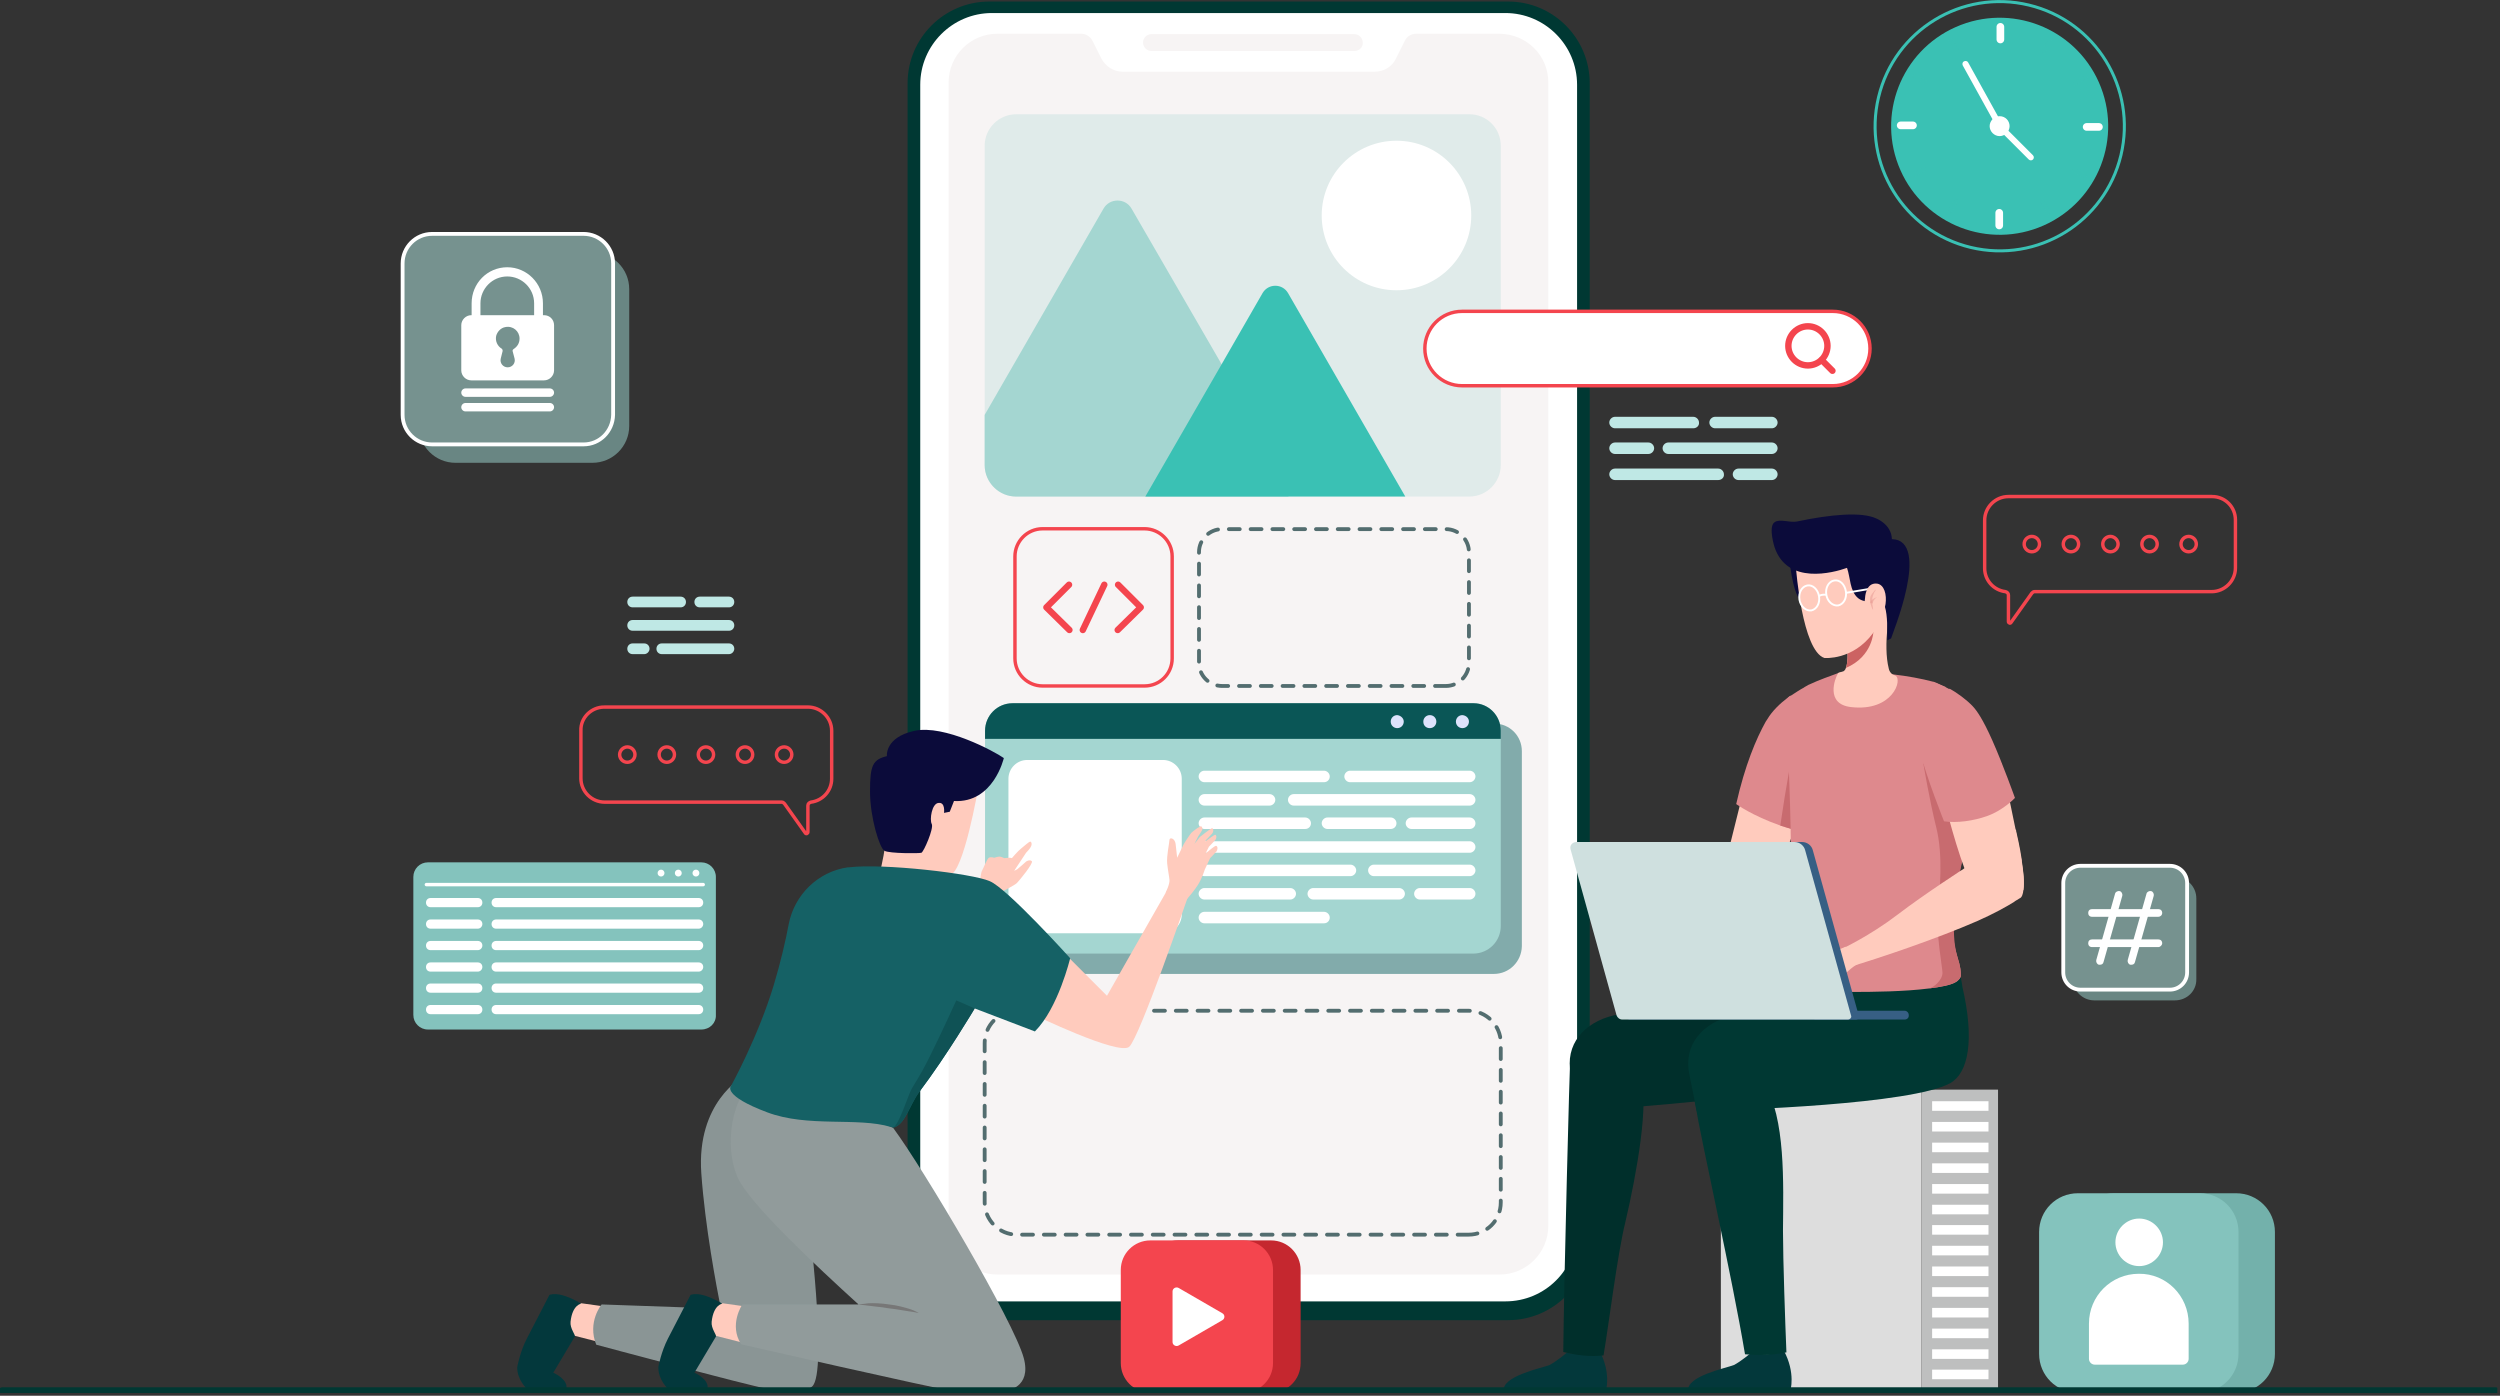 <svg xmlns="http://www.w3.org/2000/svg" width="652" height="364" fill="none" viewBox="0 0 652 364"><rect x="0" y="0" width="652" height="364" fill="#333333" stroke="none"/><g clip-path="url(#clip0)"><path fill="#003833" d="M393.3 344.3H258c-11.8 0-21.3-9.6-21.3-21.3V21.7C236.7 9.9 246.3.4 258 .4h135.3c11.8 0 21.3 9.6 21.3 21.3v301.2c.1 11.8-9.5 21.4-21.3 21.4z"></path><path fill="#fff" d="M392.6 339.4H258.7c-10.3 0-18.7-8.4-18.7-18.7V22.1c0-10.3 8.4-18.7 18.7-18.7h133.9c10.3 0 18.7 8.4 18.7 18.7v298.6c0 10.3-8.3 18.7-18.7 18.7z"></path><path fill="#F7F4F4" d="M403.8 21.5v298.2c0 7-5.7 12.7-12.7 12.7h-131c-7 0-12.7-5.7-12.7-12.7V21.5c0-7 5.7-12.7 12.7-12.7H282c1.2 0 2.3.7 2.9 1.8l2.3 4.6c1.1 2.1 3.2 3.5 5.6 3.5h65.7c2.4 0 4.6-1.3 5.6-3.5l2.3-4.6c.5-1.1 1.7-1.8 2.9-1.8h21.8c7.1.1 12.7 5.7 12.7 12.7z"></path><path fill="#F7F4F4" d="M353.2 13.3h-52.9c-1.2 0-2.2-1-2.2-2.2 0-1.2 1-2.2 2.2-2.2h52.9c1.2 0 2.2 1 2.2 2.2.1 1.2-.9 2.2-2.2 2.2z"></path><path stroke="#536D6F" stroke-dasharray="2.84 2.84" stroke-linecap="round" stroke-linejoin="round" stroke-miterlimit="10" d="M383 322H265.2c-4.6 0-8.4-3.8-8.4-8.4V272c0-4.6 3.8-8.4 8.4-8.4H383c4.6 0 8.4 3.8 8.4 8.4v41.6c0 4.7-3.7 8.4-8.4 8.4zM377.1 178.9h-58.4c-3.3 0-6-2.7-6-6V144c0-3.3 2.7-6 6-6h58.4c3.3 0 6 2.7 6 6v28.9c0 3.3-2.7 6-6 6z"></path><path fill="#82ABAB" d="M389.6 254H269c-4 0-7.2-3.2-7.2-7.2v-50.9c0-4 3.2-7.2 7.2-7.2h120.7c4 0 7.2 3.2 7.2 7.2v50.9c-.1 4-3.3 7.2-7.3 7.2z"></path><path fill="#A4D6D1" d="M391.4 190.6v50.9c0 4-3.2 7.2-7.2 7.2H264.1c-4 0-7.2-3.2-7.2-7.2v-50.9c0-4 3.2-7.2 7.2-7.2h120.2c3.9 0 7.1 3.2 7.1 7.2z"></path><path fill="#fff" d="M303.3 243.4h-35.4c-2.7 0-4.9-2.2-4.9-4.9v-35.4c0-2.7 2.2-4.9 4.9-4.9h35.4c2.7 0 4.9 2.2 4.9 4.9v35.4c0 2.7-2.2 4.9-4.9 4.9zM345.3 204h-31.2c-.8 0-1.5-.7-1.5-1.5s.7-1.5 1.5-1.5h31.2c.8 0 1.5.7 1.5 1.5s-.6 1.5-1.5 1.5zM331.1 210.1h-17c-.8 0-1.5-.7-1.5-1.5s.7-1.5 1.5-1.5h17c.8 0 1.5.7 1.5 1.5s-.7 1.5-1.5 1.5zM383.3 210.1h-45.9c-.8 0-1.5-.7-1.5-1.5s.7-1.5 1.5-1.5h45.9c.8 0 1.5.7 1.5 1.5s-.7 1.5-1.5 1.5zM340.4 216.2h-26.3c-.8 0-1.5-.7-1.5-1.5s.7-1.5 1.5-1.5h26.3c.8 0 1.5.7 1.5 1.5 0 .9-.7 1.5-1.5 1.5zM362.7 216.2h-16.5c-.8 0-1.5-.7-1.5-1.5s.7-1.5 1.5-1.5h16.5c.8 0 1.5.7 1.5 1.5 0 .9-.7 1.5-1.5 1.5zM383.3 216.2h-15.2c-.8 0-1.5-.7-1.5-1.5s.7-1.5 1.5-1.5h15.2c.8 0 1.5.7 1.5 1.5 0 .9-.7 1.5-1.5 1.5zM383.3 222.4h-69.1c-.8 0-1.5-.7-1.5-1.5s.7-1.5 1.5-1.5h69.1c.8 0 1.5.7 1.5 1.5s-.7 1.5-1.5 1.5zM352.2 228.5h-38.1c-.8 0-1.5-.7-1.5-1.5s.7-1.5 1.5-1.5h38.1c.8 0 1.5.7 1.5 1.5s-.7 1.5-1.5 1.5zM383.3 228.5h-25c-.8 0-1.5-.7-1.5-1.5s.7-1.5 1.5-1.5h25c.8 0 1.5.7 1.5 1.5s-.7 1.5-1.5 1.5zM336.5 234.6h-22.4c-.8 0-1.5-.7-1.5-1.5s.7-1.5 1.5-1.5h22.4c.8 0 1.5.7 1.5 1.5s-.7 1.5-1.5 1.5zM364.9 234.6h-22.4c-.8 0-1.5-.7-1.5-1.5s.7-1.5 1.5-1.5h22.4c.8 0 1.5.7 1.5 1.5s-.7 1.5-1.5 1.5zM383.3 234.6h-13c-.8 0-1.5-.7-1.5-1.5s.7-1.5 1.5-1.5h13c.8 0 1.5.7 1.5 1.5s-.7 1.5-1.5 1.5zM345.3 240.8h-31.2c-.8 0-1.5-.7-1.5-1.5s.7-1.5 1.5-1.5h31.2c.8 0 1.5.7 1.5 1.5s-.6 1.5-1.5 1.5zM383.3 204h-31.2c-.8 0-1.5-.7-1.5-1.5s.7-1.5 1.5-1.5h31.2c.8 0 1.5.7 1.5 1.5s-.7 1.5-1.5 1.5z"></path><path fill="#0A5656" d="M391.4 190.6v2.1H256.9v-2.1c0-4 3.2-7.2 7.2-7.2h120.2c3.9 0 7.1 3.2 7.1 7.2z"></path><path fill="#DEE3FC" d="M366.1 188.2c0 .9-.7 1.7-1.7 1.7-.9 0-1.7-.7-1.7-1.7 0-.9.7-1.7 1.7-1.7.9.1 1.7.8 1.7 1.7zM374.6 188.2c0 .9-.7 1.7-1.7 1.7s-1.7-.7-1.7-1.7c0-.9.7-1.7 1.7-1.7s1.7.8 1.7 1.7zM383.1 188.2c0 .9-.7 1.7-1.7 1.7-.9 0-1.7-.7-1.7-1.7 0-.9.7-1.7 1.7-1.7 1 .1 1.7.8 1.7 1.7z"></path><path stroke="#F4454E" stroke-miterlimit="10" stroke-width=".896" d="M298.5 178.9h-26.6c-3.9 0-7.2-3.2-7.2-7.2v-26.6c0-3.9 3.2-7.2 7.2-7.2h26.6c3.9 0 7.2 3.2 7.2 7.2v26.6c0 4-3.2 7.2-7.2 7.2z"></path><path stroke="#F4454E" stroke-linecap="round" stroke-linejoin="round" stroke-miterlimit="10" stroke-width="1.672" d="M278.8 152.5l-5.9 5.9 6 5.9M291.6 152.5l5.9 5.9-6 5.9M288 152.5l-5.6 11.8"></path><path fill="#E0EBEA" d="M391.4 38v83.3c0 4.5-3.7 8.2-8.2 8.2H265c-4.5 0-8.2-3.7-8.2-8.2V38c0-4.5 3.7-8.2 8.2-8.2h118.2c4.6 0 8.2 3.7 8.2 8.2z"></path><path fill="#fff" d="M364.2 75.7c10.77 0 19.5-8.73 19.5-19.5s-8.73-19.5-19.5-19.5-19.5 8.73-19.5 19.5 8.73 19.5 19.5 19.5z"></path><path fill="#A4D6D1" d="M336 129.5h-71c-4.5 0-8.2-3.7-8.2-8.2v-13.1l31-53.8c1.6-2.8 5.7-2.8 7.3 0L318.6 95l17.4 30.1c.9 1.5.7 3.1 0 4.4z"></path><path fill="#3AC1B4" d="M366.5 129.5h-67.8L318.6 95l10.7-18.6c1.5-2.5 5.1-2.5 6.6 0l30.6 53.1z"></path><path fill="#DDD" d="M501.1 284.2h-52.3v78.6h52.3v-78.6z"></path><path fill="#BEBFBF" d="M501.088 362.775h20v-78.6h-20v78.6z"></path><path fill="#fff" d="M518.6 287.2h-14.7v2.5h14.7v-2.5zM518.6 292.6h-14.7v2.5h14.7v-2.5zM518.6 298h-14.7v2.5h14.7V298zM518.6 303.4h-14.7v2.5h14.7v-2.5zM518.6 308.8h-14.7v2.5h14.7v-2.5zM518.6 314.2h-14.7v2.5h14.7v-2.5zM518.6 319.5h-14.7v2.5h14.7v-2.5zM518.6 324.9h-14.7v2.5h14.7v-2.5zM518.6 330.3h-14.7v2.5h14.7v-2.5zM518.6 335.7h-14.7v2.5h14.7v-2.5zM518.6 341.1h-14.7v2.5h14.7v-2.5zM518.6 346.5h-14.7v2.5h14.7v-2.5zM518.6 351.9h-14.7v2.5h14.7v-2.5zM518.6 357.2h-14.7v2.5h14.7v-2.5z"></path><path fill="#03383B" d="M440.3 362.8h26.6s1.5-4.7-1.7-10.6c0 0-2.1 1.7-8.5.6 0 0-2.7 2.3-4.5 3.2-2 .8-12.6 2.9-11.9 6.8z"></path><path fill="#003833" d="M442.1 287.9c1.7 10.2 9.6 44.9 13 65.3 6.2.5 9.2-.2 10.8-.5-.3-7.1-.9-24.2-.9-31.7.1-12.7.7-29.3-4.9-38.5l-18.7 1.5c.1 1 .2 1.8.3 2.4.2.5.3 1 .4 1.5z"></path><path fill="#03383B" d="M392.2 362.8h26.6s1.5-4.7-1.7-10.6c0 0-2.1 1.7-8.5.6 0 0-2.7 2.3-4.5 3.2-2 .8-12.6 2.9-11.9 6.8z"></path><path fill="#002F2B" d="M407.7 352.6c5.1 1.3 8.8 1.1 10.5.9 1.4-8.2 3.6-26.3 5.7-34.8 3.1-13.2 6.2-31.3 4-37.8l-18.4-4.6c-.1.6-1.6 56.1-1.8 76.3z"></path><path fill="#002F2B" d="M481 257.4c-.4-3.6-.8-6.3-.8-6.3l-20.6 5-17.5 4c-6.5 1.4-14.3 3.2-21.2 4.7-7.7 1.8-12.9 7.6-11.2 15.4l1.9 9.4c10.8-.1 61.8-5 66.1-7.2 5.1-2.4 6.6-11.2 3.3-25z"></path><path fill="#003833" d="M511.8 257.4c-.4-3.6-2.1-7.5-2.1-7.5l-19.2 6.3-17.5 4c-6.5 1.4-14.3 3.2-21.2 4.7-7.7 1.8-12.9 7.6-11.2 15.4l1.9 9.4c10.8-.1 56.1-1.7 66.1-7.2 4.8-2.7 6.4-11.3 3.2-25.1z"></path><path fill="#FFCBBD" d="M454.2 227.9s9.1-4.1 11.7 0c1.4 2.3.4 6.5-2.7 8.2-3.1 1.8-20.7 9.2-37.4 13.4 0 0-.7-2.3-1.9-4.7 0 0 7.5-3.1 14.9-8.3 7.4-5.2 15.4-8.6 15.4-8.6z"></path><path fill="#FFCBBD" d="M456.4 199.4l-7.8 31.3s.8 7.9 8.8 4c8-3.9 13.3-28.8 13.3-28.8l-14.3-6.5z"></path><path fill="#DE898D" d="M469.7 216.9c-1-.2-1.9-.5-2.8-.8-.9-.3-1.8-.5-2.6-.8-7.4-2.6-11.5-5.6-11.5-5.6 2.3-10.2 5.2-17 7.7-21.5.1-.1.1-.2.2-.3.1-.1.1-.2.2-.3 1.3-2.2 3.3-4.1 5.4-5.7.2-.2.4-.3.7-.5l.9 16.3.2 1.7 1.6 17.5z"></path><path fill="#C86B6F" d="M469.7 216.9c-1-.2-1.9-.5-2.8-.8-.9-.3-1.8-.5-2.6-.8 1.6-11 3-17.9 3-17.9l.8 2 1.6 17.5z"></path><path fill="#DE898D" d="M516 188.6c-.2 4.8-1 12.6-1.8 20.4-.2 2.5-.5 5-.6 7.4-.1 1.5-2.4 9.5-2.5 10.9-.4 6.8-3.7 11.9-.6 22.3.8 2.5.9 3.8.9 4.8 0 .7-.9 1.5-1.3 1.7-1.3.8-3.9 1.3-7.1 1.7-6.2.8-14.6.9-19.7.9-6.8 0-17-1.1-18.3-2.8-1.2-1.6-.1-3.9.5-7 2.5-14.2 1.6-21.7 1.5-31.9v-.8c-.3-15.8-1.3-29.4-.6-34.3.2-.2.4-.3.7-.5 1.1-.7 2.1-1.4 3.2-2 .1 0 .2-.1.3-.2.3-.2.6-.3.9-.5.1-.1.2-.1.4-.2 2.3-1.1 5.7-2.3 7.6-3 .2-.1.5-.2.7-.2 1.8-.1 3.8-.1 5.9-.1 1.8.1 4.7.3 7.8.7 3.5.4 7.3 1.1 10.3 1.9h.1c.6.2 4.3 1.6 8.1 5.7 1.1 1.4 2.4 3.1 3.6 5.1z"></path><path fill="#C86B6F" d="M510.5 249.6c.8 2.5.9 3.8.9 4.8 0 .7-.9 1.5-1.3 1.7-1.3.8-3.9 1.3-7.1 1.7 1.3-.2 3.6-2.2 3.6-4.1 0-1.3-1.7-10.1-1.2-15.8.5-5.7 1.4-14.7-.4-22-1.8-7.2-3.4-16.8-3.4-16.8l9.9 6s1.3 1.8 2.7 4c-.2 2.5-.5 5-.6 7.4-.2 1.4-6.3 22.7-3.1 33.1z"></path><path fill="#0B0B3A" d="M466.8 146.8s.9 10.4 4.3 11.1c3.4.7 2.6-3.7 2.6-3.7l-.5-4.9-6.4-2.5z"></path><path fill="#FFCBBD" d="M482.7 184.4c-6.7-.8-4.2-7.4-3.3-8.9.2-.1 1.4-.4 1.5-.5.2-.2.4-.4.5-.8.7-1.7.4-5.2.3-5.4v-.6l.3-1.2 3.5-2.8 7.5-5.9s-2 9.9-.4 16.1c.1.5.4 1.1 1 1.5.2.1.4.2.7.3 2 .9-.6 9.5-11.6 8.2z"></path><path fill="#CC6362" d="M488.6 164.6s-.1 6.6-7.2 9.6c.7-1.7.4-5.2.3-5.4l3-2.3 3.9-1.9z"></path><path fill="#FFCBBD" d="M468.4 148.2s1.6 21.5 7.4 23.4c0 0 7.4.7 12.7-6.5 1.5-2.1 3.5-2.5 4.1-5 1-4 2.5-11.5.6-16-2.5-6.4-24.5-11.5-24.8 4.1z"></path><path fill="#0B0B3A" d="M493.4 140.6c-.1-3.9-4.1-5.4-4.1-5.4-3.9-1.8-12.1-1-20.6.8-2 .4-4.5-.8-5.9.2-1.7 1.2 0 6.5 0 6.5 3.3 9.9 15.3 6.7 18.9 5.4.9 2.5.7 6.1 2.9 7.9 1.2 1 3.3 1.1 5.5.7.3.5 1.3.9 1.5 1.6.7 2.3.6 5.9.6 8.7l1-.5c.1-.7 10.6-25.6.2-25.9z"></path><path stroke="#fff" stroke-miterlimit="10" stroke-width=".501" d="M474.4 155.5c.3 1.8-.6 3.4-2 3.7-1.4.2-2.8-1-3.1-2.8-.3-1.8.6-3.4 2-3.7 1.4-.3 2.8 1 3.1 2.8zM481.4 154.2c.3 1.8-.6 3.4-2 3.7-1.4.2-2.8-1-3.1-2.8-.3-1.8.6-3.4 2-3.7 1.5-.3 2.8 1 3.1 2.8zM474.4 155.5s.3-.5 1.9-.4M481.5 154.6l6-1"></path><path fill="#FFCBBD" d="M488 161.3c4.1 1.6 5.4-8.6 1.5-9.1-3-.3-3.1 3.8-3.1 3.8s-.8 4.4 1.6 5.3z"></path><g fill="#CC6362" opacity=".5"><path d="M489.3 153.8s-.3.3-.5.7c-.2.5-.5 1.1-.5 1.7v1c0 .3 0 .6.1.9 0 .3.1.5.1.7v.3s-.1-.1-.1-.2c-.1-.1-.2-.3-.3-.6l-.3-.9c-.1-.4-.1-.7-.1-1.1 0-.4.1-.8.3-1.1.2-.3.4-.6.6-.8.3-.6.7-.6.7-.6z" opacity=".5"></path><path d="M490 155.7s-.2 0-.4.1-.5.2-.7.5c-.2.2-.4.5-.4.7-.1.2-.1.4-.1.4l-.7-.2.2-.4c.2-.2.4-.5.8-.7.3-.2.7-.3.9-.3.2-.1.4-.1.4-.1z" opacity=".5"></path></g><path fill="#FFCBBD" d="M527.7 232.1c-1.8 2.1-8.7 3.7-12 .7-1-.9-2.2-3.4-3.4-6.4-2.9-7.8-5.7-19.4-5.7-19.4l15.4-7.9s2 8.9 3.7 17.4v.2c.6 2.7 1.1 5.4 1.5 7.7v.2c.5 2.7.8 5.5.5 7.5z"></path><path fill="#DE898D" d="M500.8 196.2c1.5 6.2 6.2 18 6.2 18 3.3.5 7.7-.1 11.3-1.4 4.2-1.5 7.2-4.7 7.2-4.7s-3.1-8.7-5.9-15c-2.5-5.6-4-7.7-5.1-8.9-1.6-1.7-4.3-3.7-6.1-4.6l-7.6 16.6z"></path><path fill="#DE898D" d="M520.3 200.2l-9.1-3.9-7.1-18.4s1.3.4 3 1.1c0 0 .1 0 .2.1 0 0 .1 0 .1.1 1.5.7 7.5 4.2 11.6 17 0 .1.1.2.1.3.4 1.5.8 2.7.9 3.3v.2c.2 0 .3.1.3.2z"></path><path fill="#FFCBBD" d="M527.7 232.1c-.1 1.1-.4 2-1 2.2-.1.1-1.4.8-1.4.9-1.9 1.2-5.3 3.1-9.6 5-10.3 4.5-25.3 9.6-33.4 12 0 0-.8-2.3-2-4.7 0 0 7.3-3.4 14.5-8.9s17.6-12.2 17.6-12.2l2.6-3.1s9.3-8.6 10.8-6.8v.2c.2.9 1 4.2 1.5 7.7v.2c.4 2.7.7 5.5.4 7.5z"></path><path fill="#FFCBBD" d="M481.3 246.9s-1.8 1.1-3.7.7c-1-.2-1.4-.6-2.2-.8-.8-.1-2.8-.4-3.8-.9s-1.4-.5-1.4.5 2 1.9 2.5 2.1c.5.3 1.2 1.2 1.3 1.3.1.1-3.3 1.9-4.2 1.5 0 0-.3.8-.1 1.3.2.5.8.6.9.8.1.2-.2.7 0 1.1.1.4.8.4 1 .9.2.6 0 .6.2 1.2s1 .7 1.1 1c.1.3.1.7.4.9.3.2 3.3-.8 4.5-1.2 1.1-.5 4-4.7 7.3-6.2l-3.8-4.2z"></path><path fill="#375F84" d="M496.7 265.9h-23.5v-2.3h23.5c.6 0 1.1.5 1.1 1.1.1.7-.4 1.2-1.1 1.2z"></path><path fill="#375F84" d="M484 265.9h-58.8c-.7 0-1.3-.5-1.5-1.1l-12-43.3c-.3-1 .5-1.9 1.5-1.9H470c1.3 0 2.5.9 2.8 2.2l12 43.2c.2.4-.2.9-.8.9z"></path><path fill="#CFE0DF" d="M481.9 265.9h-58.8c-.7 0-1.3-.5-1.5-1.1l-12-43.3c-.3-1 .5-1.9 1.5-1.9H468c1.3 0 2.5.9 2.8 2.2l12 43.2c.1.4-.3.9-.9.9z"></path><path fill="#FFCBBD" d="M248.7 237.9l6.8-7s.2-3.1.6-3.8c.4-.7 1.3-3.1 1.8-3.4.5-.3 1.4 0 1.4 0s.9-.3 1.4-.3c.4 0 1.2.4 1.2.4s1-.1 1.4-.1c.4 0 .6.1.6.1s1.6-1.9 2.4-2.5c.8-.6 2-1.8 2.4-1.8.3 0 .5.6.2 1.2-.2.6-1.3 1.7-1.3 1.7l-3.1 4.7s.5-.2.8-.4c.3-.2 2.2-1.9 2.3-2 .1-.1 1-.6 1.5-.1s-3.3 5.1-3.9 5.7c-.6.6-4 2.3-4 2.3s-3.6 6.5-4 7c-.3.5-8.5-1.7-8.5-1.7zM255.1 205.6s-3.8 22.1-7.4 22.6c0 0-14.3.6-17.5-16.8-2.8-15 8.3-18.3 13.5-17.1 5.3 1.2 12.6 1.9 11.4 11.3z"></path><path fill="#FFCBBD" d="M242.5 224.7s-2 2.7-2.7 9.2c0 0-6 .9-11.5-2 0 0 3-9.2 3.3-19.2"></path><path fill="#0B0B3A" d="M238.5 190.6c-7.8 1.7-7.2 6.6-7.2 6.6-3.7.9-4.4 2.4-4.4 9.2 0 6.8 2.5 14.9 3.8 15.5 1.3.7 9 .7 9.6.5.6-.2 3.3-6.4 2.7-7.5-.6-1.1 0-5.4 1.8-5.5 1.8-.2 1.4 2.6 1.4 2.6l1.5-.3 1.1-2.8c10.3.6 13-11.2 13-11.2-2.4-1.7-15.5-8.8-23.3-7.1z"></path><path fill="#FFCBBD" d="M151.7 339.9l7.9 1.1-2.6 9.2-8.6-2.2s-3.5-4.7 1.8-8.2c.2-.1 1.1 0 1.5.1z"></path><path fill="#8A9595" d="M210.7 316.2L199 280.9s-3.5-1.3-5.3 0c0 0-12.1 6.5-10.8 25.1 1 14 3.9 29.2 5.1 35.3l-31.1-1.1s-3.8 4.6-1.4 10.5c0 0 39.1 10.5 44.6 11.5 4.5.8 9.4 1.4 11.7-.6 4.2-3.6-1.1-45.4-1.1-45.4z"></path><path fill="#FFCBBD" d="M188.5 339.9l7.9 1.1-2.6 9.2-8.6-2.2s-3.5-4.7 1.8-8.2c.3-.1 1.1 0 1.5.1z"></path><path fill="#03383C" d="M185.6 344.7c-.2 1.8 1.4 3.5 1.1 3.9-.3.5-5.6 9.4-5.6 9.4s4 1.7 3.4 4.3h-10.2s-2.7-2.4-2.6-5.8c0 0 .7-3.9 2.5-7.4 1.8-3.5 5.9-11.4 5.9-11.4s1.2-.5 3.4.1c2.5.7 4.9 2.2 4.9 2.2s-2.3.2-2.8 4.7z"></path><path fill="#919B9B" d="M267 354.2c-2.5-9.4-26.1-49.3-34.1-60.1-16.4-7.1-33.9-13.2-33.9-13.2-7.2 1.7-10.8 16.3-6.7 26 2.8 6.7 20.7 23.4 31.6 33.3h-30.3s-3.6 5.3-.3 10.4c0 0 50.4 11.5 54.8 12.1 4.4.6 14.3 0 14.3 0s6.7-.7 4.6-8.5z"></path><path fill="#03383C" d="M148.8 344.7c-.2 1.8 1.4 3.5 1.1 3.9-.3.5-5.6 9.4-5.6 9.4s4 1.7 3.4 4.3h-10.2s-2.7-2.4-2.6-5.8c0 0 .7-3.9 2.5-7.4 1.8-3.5 5.9-11.4 5.9-11.4s1.2-.5 3.4.1c2.5.7 4.9 2.2 4.9 2.2s-2.3.2-2.8 4.7z"></path><path fill="#FFCBBD" d="M305 231.1l-16.3 28.6-11.6-11.6-9.6 14.3 2.8 1.3-1 .8s22.5 10.9 25.2 8.5c2.7-2.4 15.2-38.8 15.2-38.8l-4.7-3.1z"></path><path fill="#156165" d="M279.1 249.9s-3.1 13-9.2 19.1l-15.7-6s-7.3 12.3-14.4 21.7c-2.7 3.6-3.7 8.7-6.9 9.4-.2-.1-.4-.1-.6-.2-8.7-2.6-21.6.2-32.2-3.8-11.7-4.4-9.5-6.8-9.5-6.8s7.1-12.8 11.2-26.4c1.8-6 3.1-11.6 3.9-15.9 1.5-7.7 7.7-13.7 15.4-14.8h.3c8.9-1.1 32.2 1.6 36.7 3.6 4.5 1.8 21 20.1 21 20.1z"></path><path fill="#0F5255" d="M254.2 263s-7.3 12.3-14.4 21.7c-2.7 3.6-3.7 8.7-6.9 9.4 1.4-.5 3.8-7.9 4.6-9.6.8-1.7 2.2-3.3 5.1-9.2 2.9-5.8 6.8-14.4 6.8-14.4l4.8 2.1z"></path><path fill="#777" d="M223.9 340.2s.2-.1.7-.1c.4 0 1.1-.1 1.8-.2 1.5-.1 3.5 0 5.5.3 1 .1 2 .3 2.9.5.9.2 1.8.5 2.5.7.7.2 1.3.5 1.7.7l.6.3s-.3 0-.7-.1c-.4-.1-1-.2-1.8-.3-1.5-.2-3.4-.6-5.4-.8-1-.2-2-.3-2.9-.4-.9-.1-1.8-.2-2.5-.3-1.4-.2-2.4-.3-2.4-.3z"></path><path fill="#FFCBBD" d="M317.1 220.6c-.3 0-1.9 1.3-2.7 2l.9-1.8s1.2-1.2 1.7-1.8c.4-.7.2-1.3-.1-1.3-.2 0-1.7 1.1-2.6 1.8l.2-.4s1.2-1.2 1.7-1.8c.4-.7.2-1.3-.1-1.3-.3 0-3.2 2.3-3.2 2.3l-1.4 1.8 1-2s.5-.7.9-1.4.1-.9-.1-1.2c-.2-.2-2.1 1.2-2.6 1.7-.5.6-2 2.9-2.1 3.2l-1.6 3.3c-.1-1-.3-2.6-.4-3.6-.2-1.5-1.5-1.8-1.6-1.1 0 .7-.8 4.3-.6 6.2.2 1.9.5 3.2.6 4.3.1 1.1-1 3.3-1 3.3s4.5 2.8 5.3 2c.7-.8 2.3-2.7 3.1-4 1.1-1.7 1.8-4 1.8-4l1.4-3s1.2-1.2 1.7-1.8c.4-.8.2-1.4-.2-1.4z"></path><path stroke="#F4454E" stroke-miterlimit="10" stroke-width=".896" d="M576.9 129.5h-53.1c-3.4 0-6.2 2.8-6.2 6.2v12.5c0 3.1 2.3 5.7 5.4 6.1.4.1.8.4.8.9v6.9c0 .4.5.6.7.2l5.4-7.6c.2-.2.4-.4.7-.4h46.2c3.4 0 6.2-2.8 6.2-6.2v-12.5c0-3.4-2.7-6.1-6.1-6.1z"></path><path stroke="#F4454E" stroke-miterlimit="10" stroke-width=".896" d="M531.9 141.9c0 1.1-.9 2-2 2s-2-.9-2-2 .9-2 2-2 2 .9 2 2zM542.1 141.9c0 1.1-.9 2-2 2s-2-.9-2-2 .9-2 2-2 2 .9 2 2zM552.4 141.9c0 1.1-.9 2-2 2s-2-.9-2-2 .9-2 2-2c1 0 2 .9 2 2zM562.6 141.9c0 1.1-.9 2-2 2s-2-.9-2-2 .9-2 2-2 2 .9 2 2zM572.8 141.9c0 1.1-.9 2-2 2s-2-.9-2-2 .9-2 2-2 2 .9 2 2zM157.6 184.4h53.1c3.4 0 6.2 2.8 6.2 6.2v12.5c0 3.1-2.3 5.7-5.4 6.1-.4.1-.8.4-.8.9v6.9c0 .4-.5.6-.7.2l-5.4-7.6c-.2-.2-.4-.4-.7-.4h-46.2c-3.4 0-6.2-2.8-6.2-6.2v-12.5c-.1-3.3 2.7-6.1 6.1-6.1z"></path><path stroke="#F4454E" stroke-miterlimit="10" stroke-width=".896" d="M202.5 196.8c0 1.1.9 2 2 2s2-.9 2-2-.9-2-2-2-2 .9-2 2zM192.3 196.8c0 1.1.9 2 2 2s2-.9 2-2-.9-2-2-2-2 .9-2 2zM182.1 196.8c0 1.1.9 2 2 2s2-.9 2-2-.9-2-2-2-2 .9-2 2zM171.9 196.8c0 1.1.9 2 2 2s2-.9 2-2-.9-2-2-2-2 .9-2 2zM161.6 196.8c0 1.1.9 2 2 2s2-.9 2-2-.9-2-2-2c-1 0-2 .9-2 2z"></path><path fill="#fff" stroke="#F4454E" stroke-miterlimit="10" stroke-width=".896" d="M478 100.6h-96.7c-5.3 0-9.7-4.3-9.7-9.7 0-5.3 4.3-9.7 9.7-9.7H478c5.3 0 9.7 4.3 9.7 9.7 0 5.3-4.3 9.7-9.7 9.7z"></path><path stroke="#F4454E" stroke-miterlimit="10" stroke-width="1.672" d="M476.6 90.2c0 2.8-2.3 5.1-5.1 5.1s-5.1-2.3-5.1-5.1 2.3-5.1 5.1-5.1 5.1 2.3 5.1 5.1z"></path><path stroke="#F4454E" stroke-linecap="round" stroke-miterlimit="10" stroke-width="1.672" d="M475.1 93.9l2.8 2.8"></path><path fill="#C5272F" d="M331.5 363.2h-24.3c-4.3 0-7.7-3.5-7.7-7.7v-24.3c0-4.3 3.5-7.7 7.7-7.7h24.3c4.3 0 7.7 3.5 7.7 7.7v24.3c0 4.3-3.4 7.7-7.7 7.7z"></path><path fill="#F4454E" d="M324.3 363.2H300c-4.3 0-7.7-3.5-7.7-7.7v-24.3c0-4.3 3.5-7.7 7.7-7.7h24.3c4.3 0 7.7 3.5 7.7 7.7v24.3c0 4.3-3.5 7.7-7.7 7.7z"></path><path fill="#fff" d="M307.4 335.9l11.4 6.6c.7.4.7 1.4 0 1.8l-11.4 6.6c-.7.4-1.6-.1-1.6-.9v-13.2c0-.8.9-1.3 1.6-.9z"></path><path fill="#73B1AB" d="M583.2 363.2h-31.8c-5.6 0-10.1-4.5-10.1-10.1v-31.8c0-5.6 4.5-10.1 10.1-10.1h31.8c5.6 0 10.1 4.5 10.1 10.1v31.8c0 5.6-4.5 10.1-10.1 10.1z"></path><path fill="#84C3BD" d="M573.7 363.2h-31.8c-5.6 0-10.1-4.5-10.1-10.1v-31.8c0-5.6 4.5-10.1 10.1-10.1h31.8c5.6 0 10.1 4.5 10.1 10.1v31.8c0 5.6-4.5 10.1-10.1 10.1z"></path><path fill="#fff" d="M564.1 324c0 3.4-2.8 6.2-6.2 6.2-3.4 0-6.2-2.8-6.2-6.2 0-3.4 2.8-6.2 6.2-6.2 3.4 0 6.2 2.8 6.2 6.2zM570.8 345.2v9.2c0 .8-.7 1.5-1.5 1.5h-23c-.8 0-1.5-.7-1.5-1.5v-9.2c0-7.2 5.8-13 13-13 7.2-.1 13 5.8 13 13z"></path><path fill="#BFE8E5" d="M441.6 111.7h-20.4c-.8 0-1.5-.7-1.5-1.5s.7-1.5 1.5-1.5h20.4c.8 0 1.5.7 1.5 1.5.1.8-.6 1.5-1.5 1.5zM462.1 111.7h-14.8c-.8 0-1.5-.7-1.5-1.5s.7-1.5 1.5-1.5h14.8c.8 0 1.5.7 1.5 1.5s-.7 1.5-1.5 1.5zM429.9 118.4h-8.7c-.8 0-1.5-.7-1.5-1.5s.7-1.5 1.5-1.5h8.7c.8 0 1.5.7 1.5 1.5s-.7 1.5-1.5 1.5zM462.1 118.4h-27c-.8 0-1.5-.7-1.5-1.5s.7-1.5 1.5-1.5h27c.8 0 1.5.7 1.5 1.5s-.7 1.5-1.5 1.5zM448.1 125.2h-26.9c-.8 0-1.5-.7-1.5-1.5s.7-1.5 1.5-1.5h26.9c.8 0 1.5.7 1.5 1.5.1.8-.6 1.5-1.5 1.5zM462.1 125.2h-8.7c-.8 0-1.5-.7-1.5-1.5s.7-1.5 1.5-1.5h8.7c.8 0 1.5.7 1.5 1.5s-.7 1.5-1.5 1.5z"></path><path fill="#84C3BD" d="M182.9 268.5h-71.3c-2.1 0-3.8-1.7-3.8-3.8v-36c0-2.1 1.7-3.8 3.8-3.8h71.3c2.1 0 3.8 1.7 3.8 3.8v36c.1 2.1-1.6 3.8-3.8 3.8z"></path><path stroke="#fff" stroke-linecap="round" stroke-miterlimit="10" stroke-width=".896" d="M111.2 230.7h72.2"></path><path fill="#fff" d="M181.5 228.6c.497 0 .9-.403.9-.9s-.403-.9-.9-.9-.9.403-.9.9.403.9.9.9zM176.9 228.6c.497 0 .9-.403.9-.9s-.403-.9-.9-.9-.9.403-.9.9.403.9.9.9zM172.4 228.6c.497 0 .9-.403.9-.9s-.403-.9-.9-.9-.9.403-.9.9.403.9.9.9zM124.6 236.6h-12.3c-.7 0-1.2-.5-1.2-1.2s.5-1.2 1.2-1.2h12.3c.7 0 1.2.5 1.2 1.2s-.5 1.2-1.2 1.2zM124.6 242.2h-12.3c-.7 0-1.2-.5-1.2-1.2s.5-1.2 1.2-1.2h12.3c.7 0 1.2.5 1.2 1.2 0 .6-.5 1.2-1.2 1.2zM124.6 247.8h-12.3c-.7 0-1.2-.5-1.2-1.2s.5-1.2 1.2-1.2h12.3c.7 0 1.2.5 1.2 1.2 0 .6-.5 1.2-1.2 1.2zM124.6 253.4h-12.3c-.7 0-1.2-.5-1.2-1.2s.5-1.2 1.2-1.2h12.3c.7 0 1.2.5 1.2 1.2 0 .6-.5 1.2-1.2 1.2zM124.6 258.9h-12.3c-.7 0-1.2-.5-1.2-1.2s.5-1.2 1.2-1.2h12.3c.7 0 1.2.5 1.2 1.2s-.5 1.2-1.2 1.2zM124.6 264.5h-12.3c-.7 0-1.2-.5-1.2-1.2s.5-1.2 1.2-1.2h12.3c.7 0 1.2.5 1.2 1.2s-.5 1.2-1.2 1.2zM182.2 236.6h-52.8c-.7 0-1.2-.5-1.2-1.2s.5-1.2 1.2-1.2h52.8c.7 0 1.2.5 1.2 1.2s-.5 1.2-1.2 1.2zM182.2 242.2h-52.8c-.7 0-1.2-.5-1.2-1.2s.5-1.2 1.2-1.2h52.8c.7 0 1.2.5 1.2 1.2 0 .6-.5 1.2-1.2 1.2zM182.2 247.8h-52.8c-.7 0-1.2-.5-1.2-1.2s.5-1.2 1.2-1.2h52.8c.7 0 1.2.5 1.2 1.2 0 .6-.5 1.2-1.2 1.2zM182.2 253.4h-52.8c-.7 0-1.2-.5-1.2-1.2s.5-1.2 1.2-1.2h52.8c.7 0 1.2.5 1.2 1.2 0 .6-.5 1.2-1.2 1.2zM182.2 258.9h-52.8c-.7 0-1.2-.5-1.2-1.2s.5-1.2 1.2-1.2h52.8c.7 0 1.2.5 1.2 1.2s-.5 1.2-1.2 1.2zM182.2 264.5h-52.8c-.7 0-1.2-.5-1.2-1.2s.5-1.2 1.2-1.2h52.8c.7 0 1.2.5 1.2 1.2s-.5 1.2-1.2 1.2z"></path><path stroke="#3AC1B4" stroke-miterlimit="10" stroke-width=".79" d="M553.136 40.493c4.182-17.456-6.578-34.996-24.034-39.179-17.455-4.182-34.996 6.578-39.178 24.034-4.183 17.456 6.578 34.997 24.033 39.179 17.456 4.182 34.997-6.578 39.179-24.034z"></path><path fill="#3AC1B4" d="M532.962 58.81c14.294-6.324 20.754-23.037 14.43-37.33-6.323-14.294-23.037-20.754-37.33-14.43-14.293 6.323-20.754 23.037-14.43 37.33 6.323 14.293 23.037 20.754 37.33 14.43z"></path><path fill="#fff" d="M524.1 32.9c0 1.4-1.2 2.6-2.6 2.6-1.4 0-2.6-1.2-2.6-2.6 0-1.4 1.2-2.6 2.6-2.6 1.5 0 2.6 1.2 2.6 2.6z"></path><path fill="#fff" d="M521.3 32.4c-.4.2-.9.1-1.1-.3l-8.3-15c-.2-.4-.1-.9.3-1.1.4-.2.9-.1 1.1.3l8.3 15c.2.4 0 .9-.3 1.1zM521.9 33.3c.3-.3.8-.3 1.1 0l7.2 7.2c.3.3.3.8 0 1.1-.3.3-.8.3-1.1 0l-7.2-7.2c-.3-.3-.3-.8 0-1.1z"></path><path stroke="#fff" stroke-linecap="round" stroke-miterlimit="10" stroke-width="2" d="M521.7 10.3V7M544.2 33.1h3.2M521.4 55.5v3.3M498.9 32.7h-3.2"></path><g opacity=".5"><path stroke="#3AC1B4" stroke-linecap="round" stroke-miterlimit="10" d="M510.4 13.2l-1.7-2.8M541.2 21.7l2.8-1.6M532.7 52.6l1.6 2.8M501.9 44.1l-2.9 1.6" opacity=".5"></path></g><g opacity=".5"><path stroke="#3AC1B4" stroke-linecap="round" stroke-miterlimit="10" d="M502 21.4l-2.8-1.6M533 13.4l1.6-2.8M541 44.4l2.8 1.6M510.1 52.4l-1.7 2.8" opacity=".5"></path></g><path fill="#698683" d="M154.5 120.7h-35.7c-5.3 0-9.6-4.3-9.6-9.6V75.4c0-5.3 4.3-9.6 9.6-9.6h35.7c5.3 0 9.6 4.3 9.6 9.6v35.7c0 5.3-4.3 9.6-9.6 9.6z"></path><path fill="#76928F" stroke="#fff" stroke-miterlimit="10" d="M152.2 115.9h-39.5c-4.2 0-7.7-3.4-7.7-7.7V68.7c0-4.2 3.4-7.7 7.7-7.7h39.5c4.2 0 7.7 3.4 7.7 7.7v39.5c-.1 4.3-3.5 7.7-7.7 7.7z"></path><path fill="#fff" d="M141.9 82.2h-.3v-3.1c0-5.2-4.2-9.4-9.3-9.4-5.2 0-9.3 4.2-9.3 9.4v3.1h-.1c-1.4 0-2.6 1.2-2.6 2.6v11.8c0 1.4 1.2 2.6 2.6 2.6h19c1.4 0 2.6-1.2 2.6-2.6V84.8c0-1.4-1.1-2.6-2.6-2.6zm-16.6-3.1c0-3.8 3.1-7 7-7 3.8 0 7 3.1 7 7v3.1h-14v-3.1z"></path><path fill="#76928F" d="M135.5 88.3c0-1.9-1.7-3.4-3.7-3-1.2.2-2.1 1.2-2.4 2.3-.3 1.4.4 2.7 1.4 3.3.2.1.3.4.3.6l-.5 2c-.3 1.2.6 2.3 1.8 2.3 1.2 0 2.1-1.1 1.8-2.3l-.5-1.9c-.1-.2.1-.5.3-.6.9-.6 1.5-1.5 1.5-2.7z"></path><path fill="#fff" d="M143.4 103.5h-22c-.6 0-1.1-.5-1.1-1.1 0-.6.5-1.1 1.1-1.1h22c.6 0 1.1.5 1.1 1.1 0 .6-.5 1.1-1.1 1.1zM143.4 107.3h-22c-.6 0-1.1-.5-1.1-1.1 0-.6.5-1.1 1.1-1.1h22c.6 0 1.1.5 1.1 1.1 0 .6-.5 1.1-1.1 1.1z"></path><path fill="#698683" d="M567.2 260.9h-21c-3.1 0-5.6-2.5-5.6-5.6v-21c0-3.1 2.5-5.6 5.6-5.6h21c3.1 0 5.6 2.5 5.6 5.6v21c.1 3.1-2.4 5.6-5.6 5.6z"></path><path fill="#76928F" stroke="#fff" stroke-miterlimit="10" d="M565.9 258.1h-23.3c-2.5 0-4.5-2-4.5-4.5v-23.3c0-2.5 2-4.5 4.5-4.5h23.3c2.5 0 4.5 2 4.5 4.5v23.3c0 2.5-2 4.5-4.5 4.5z"></path><path fill="#fff" d="M547.7 251.6h-.3c-.5-.1-.8-.7-.7-1.2l4.9-17.3c.1-.5.7-.8 1.2-.7.5.1.8.7.7 1.2l-4.9 17.3c-.1.5-.5.7-.9.7zM555.9 251.6h-.3c-.5-.1-.8-.7-.7-1.2l4.9-17.3c.1-.5.7-.8 1.2-.7.5.1.8.7.7 1.2l-4.9 17.3c-.1.5-.5.7-.9.7z"></path><path fill="#fff" d="M562.9 239.1h-17.3c-.6 0-1-.4-1-1s.4-1 1-1h17.3c.6 0 1 .4 1 1s-.5 1-1 1zM562.9 247h-17.3c-.6 0-1-.4-1-1s.4-1 1-1h17.3c.6 0 1 .4 1 1 0 .5-.5 1-1 1z"></path><path fill="#BFE8E5" d="M177.5 158.4H165c-.8 0-1.4-.6-1.4-1.4 0-.8.6-1.4 1.4-1.4h12.5c.8 0 1.4.6 1.4 1.4 0 .8-.6 1.4-1.4 1.4zM190.1 164.5H165c-.8 0-1.4-.6-1.4-1.4 0-.8.6-1.4 1.4-1.4h25.1c.8 0 1.4.6 1.4 1.4 0 .8-.6 1.4-1.4 1.4zM168 170.6h-3c-.8 0-1.4-.6-1.4-1.4 0-.8.6-1.4 1.4-1.4h3c.8 0 1.4.6 1.4 1.4 0 .7-.6 1.4-1.4 1.4zM190.1 170.6h-17.5c-.8 0-1.4-.6-1.4-1.4 0-.8.6-1.4 1.4-1.4h17.5c.8 0 1.4.6 1.4 1.4 0 .7-.6 1.4-1.4 1.4zM190.1 158.4h-7.6c-.8 0-1.4-.6-1.4-1.4 0-.8.6-1.4 1.4-1.4h7.6c.8 0 1.4.6 1.4 1.4 0 .8-.6 1.4-1.4 1.4z"></path><path stroke="#003833" stroke-linecap="round" stroke-miterlimit="10" stroke-width="2" d="M.6 362.8h650.2"></path></g><defs><clipPath id="clip0"><path fill="#fff" d="M0 0H651.3V363.3H0z"></path></clipPath></defs></svg>